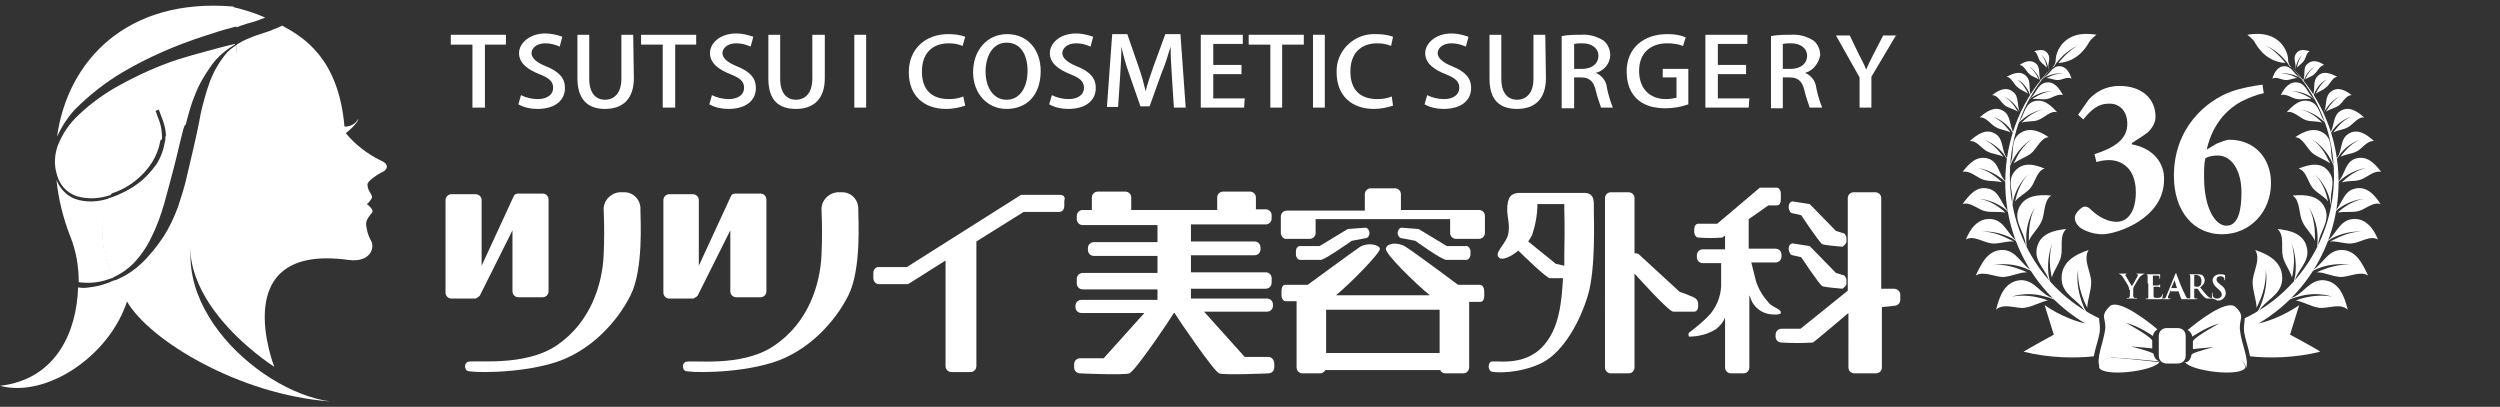 <?xml version="1.0" encoding="utf-8"?>
<!-- Generator: Adobe Illustrator 28.0.0, SVG Export Plug-In . SVG Version: 6.00 Build 0)  -->
<svg version="1.1" id="logo-tsutsui.svg" xmlns="http://www.w3.org/2000/svg" xmlns:xlink="http://www.w3.org/1999/xlink" x="0px"
	 y="0px" viewBox="0 0 381 62" style="enable-background:new 0 0 381 62;" xml:space="preserve">
<rect x="0" y="0" width="381" height="62" fill="#333333" stroke="none"/>
<style type="text/css">
	.st0{fill:#FFFFFF;}
	.st1{fill-rule:evenodd;clip-rule:evenodd;fill:#FFFFFF;}
</style>
<g>
	<g id="アートワーク_20_1_" transform="translate(127.9 29.839)">
		<g id="グループ_1070_1_" transform="translate(-127.9 -29.839)">
			<path id="パス_2441_1_" class="st0" d="M77.2,6.8h-3.3v9.6H72V6.8h-3.3V5.3h8.4V6.8z"/>
			<path id="パス_2442_1_" class="st0" d="M85.3,7.1c-0.7-0.3-1.4-0.5-2.2-0.5c-1.4,0-2.1,0.8-2.1,1.5s0.7,1.4,2.2,2
				c2,0.8,2.9,1.8,2.9,3.3c0,1.9-1.5,3.2-4.2,3.2c-1,0-2-0.2-2.9-0.7l0.4-1.4c0.8,0.4,1.7,0.6,2.6,0.6c1.4,0,2.3-0.7,2.3-1.7
				s-0.6-1.5-2.1-2.1c-1.8-0.7-3.1-1.7-3.1-3.2s1.6-3,4-3c0.9,0,1.8,0.2,2.6,0.5L85.3,7.1z"/>
			<path id="パス_2443_1_" class="st0" d="M96.6,11.9c0,3.3-1.8,4.7-4.4,4.7S88,15.2,88,11.9V5.3h1.8V12c0,2.2,1,3.2,2.4,3.2
				s2.5-1,2.5-3.2V5.3h1.8L96.6,11.9z"/>
			<path id="パス_2444_1_" class="st0" d="M106.2,6.8h-3.3v9.6h-1.9V6.8h-3.3V5.3h8.4V6.8z"/>
			<path id="パス_2445_1_" class="st0" d="M114.4,7.1c-0.7-0.3-1.4-0.5-2.2-0.5c-1.4,0-2.1,0.8-2.1,1.5s0.7,1.4,2.2,2
				c2,0.8,2.9,1.8,2.9,3.3c0,1.9-1.5,3.2-4.2,3.2c-1,0-2-0.2-2.9-0.7l0.4-1.4c0.8,0.4,1.7,0.6,2.6,0.6c1.4,0,2.3-0.7,2.3-1.7
				s-0.6-1.5-2.1-2.1c-1.8-0.7-3.1-1.7-3.1-3.2s1.5-3,4-3c0.9,0,1.7,0.2,2.6,0.5L114.4,7.1z"/>
			<path id="パス_2446_1_" class="st0" d="M125.7,11.9c0,3.3-1.8,4.7-4.4,4.7s-4.2-1.3-4.2-4.6V5.3h1.8V12c0,2.2,1,3.2,2.4,3.2
				s2.5-1,2.5-3.2V5.3h1.9L125.7,11.9z"/>
			<rect id="長方形_376_1_" x="130.2" y="5.3" class="st0" width="1.8" height="11.1"/>
			<path id="パス_2447_1_" class="st0" d="M147.1,16.1c-0.9,0.3-1.9,0.5-2.9,0.5c-3.4,0-5.7-2-5.7-5.6s2.6-5.8,6-5.8
				c0.9,0,1.8,0.1,2.6,0.4L146.7,7c-0.7-0.3-1.4-0.4-2.1-0.4c-2.4,0-4.1,1.4-4.1,4.3s1.6,4.2,4.1,4.2c0.8,0,1.5-0.1,2.2-0.4
				L147.1,16.1z"/>
			<path id="パス_2448_1_" class="st0" d="M158.6,10.8c0,3.9-2.3,5.8-5.2,5.8s-5.1-2.3-5.1-5.6s2.1-5.8,5.2-5.8
				S158.6,7.6,158.6,10.8 M150.2,10.9c0,2.3,1.1,4.3,3.2,4.3c2.1,0,3.2-2,3.2-4.4s-1-4.3-3.2-4.3S150.2,8.7,150.2,10.9"/>
			<path id="パス_2449_1_" class="st0" d="M166.2,7.1c-0.7-0.3-1.4-0.5-2.2-0.5c-1.4,0-2.1,0.8-2.1,1.5s0.7,1.4,2.2,2
				c2,0.8,2.9,1.8,2.9,3.3c0,1.9-1.5,3.2-4.2,3.2c-1,0-2-0.2-2.9-0.7l0.4-1.4c0.8,0.4,1.7,0.6,2.6,0.6c1.4,0,2.3-0.7,2.3-1.7
				s-0.6-1.5-2.1-2.1c-1.8-0.7-3.1-1.7-3.1-3.2s1.5-3,4-3c0.9,0,1.7,0.2,2.6,0.5L166.2,7.1z"/>
			<path id="パス_2450_1_" class="st0" d="M180.7,16.4h-1.8l-0.3-4.7c-0.1-1.5-0.2-3.2-0.2-4.6h0c-0.4,1.3-0.8,2.7-1.4,4.1l-1.8,5
				h-1.4l-1.7-4.9c-0.5-1.4-0.9-2.8-1.2-4.2h0c0,1.4-0.1,3.1-0.2,4.7l-0.3,4.5h-1.7l0.8-11.1h2.3l1.7,4.9c0.5,1.4,0.8,2.6,1.1,3.8h0
				c0.3-1.2,0.7-2.4,1.2-3.8l1.8-4.9h2.3L180.7,16.4z"/>
			<path id="パス_2451_1_" class="st0" d="M189.6,16.4h-6.6V5.3h6.4v1.4h-4.5v3.2h4.3v1.4h-4.3V15h4.8L189.6,16.4z"/>
			<path id="パス_2452_1_" class="st0" d="M198.7,6.8h-3.3v9.6h-1.8V6.8h-3.3V5.3h8.4V6.8z"/>
			<rect id="長方形_377_1_" x="200.1" y="5.3" class="st0" width="1.8" height="11.1"/>
			<path id="パス_2453_1_" class="st0" d="M212.3,16.1c-0.9,0.3-1.9,0.5-2.9,0.5c-3.4,0-5.7-2-5.7-5.6c-0.1-3.1,2.4-5.7,5.5-5.8
				c0.2,0,0.3,0,0.5,0c0.9,0,1.8,0.1,2.6,0.4L212,7c-0.7-0.3-1.4-0.4-2.1-0.4c-2.4,0-4.1,1.4-4.1,4.3s1.6,4.2,4.1,4.2
				c0.8,0,1.5-0.1,2.2-0.4L212.3,16.1z"/>
			<path id="パス_2454_1_" class="st0" d="M223.4,7.1c-0.7-0.3-1.4-0.5-2.2-0.5c-1.4,0-2.1,0.8-2.1,1.5s0.7,1.4,2.2,2
				c2,0.8,2.9,1.8,2.9,3.3c0,1.9-1.5,3.2-4.2,3.2c-1,0-2-0.2-2.9-0.7l0.4-1.4c0.8,0.4,1.7,0.6,2.6,0.6c1.4,0,2.3-0.7,2.3-1.7
				s-0.6-1.5-2.1-2.1c-1.8-0.7-3.1-1.7-3.1-3.2s1.6-3,4-3c0.9,0,1.7,0.2,2.6,0.5L223.4,7.1z"/>
			<path id="パス_2455_1_" class="st0" d="M235.6,11.9c0,3.3-1.8,4.7-4.4,4.7c-2.6,0-4.2-1.3-4.2-4.6V5.3h1.8V12
				c0,2.2,1,3.2,2.4,3.2c1.4,0,2.5-1,2.5-3.2V5.3h1.8L235.6,11.9z"/>
			<path id="パス_2456_1_" class="st0" d="M243.2,11.1c0.9,0.4,1.6,1.2,1.7,2.3c0.2,1,0.5,2,0.9,3H244c-0.3-0.9-0.6-1.7-0.8-2.6
				c-0.3-1.3-0.9-2-2.2-2h-1.1v4.7H238V5.5c1-0.2,2-0.2,2.9-0.2c1.2-0.1,2.4,0.2,3.5,0.9c0.6,0.5,1,1.3,1,2.2
				C245.4,9.6,244.5,10.8,243.2,11.1L243.2,11.1z M241.1,10.5c1.5,0,2.5-0.8,2.5-2s-1.1-1.9-2.4-1.9c-0.4,0-0.9,0-1.3,0.1v3.8
				L241.1,10.5z"/>
			<path id="パス_2457_1_" class="st0" d="M257.3,15.9c-1.1,0.4-2.3,0.6-3.5,0.6c-5.3,0-5.9-3.8-5.9-5.6c0-3.6,2.6-5.7,6.2-5.7
				c1,0,1.9,0.1,2.8,0.5L256.5,7c-0.8-0.3-1.6-0.4-2.4-0.4c-2.5,0-4.3,1.4-4.3,4.2s1.7,4.3,4.1,4.3c0.6,0,1.1-0.1,1.6-0.2v-3.1h-2.1
				v-1.3h3.9L257.3,15.9z"/>
			<path id="パス_2458_1_" class="st0" d="M266.5,16.4h-6.6V5.3h6.4v1.4h-4.5v3.2h4.3v1.4h-4.3V15h4.8L266.5,16.4z"/>
			<path id="パス_2459_1_" class="st0" d="M275.1,11.1c0.9,0.4,1.6,1.2,1.7,2.3c0.2,1,0.5,2,0.9,3h-1.9c-0.3-0.9-0.6-1.7-0.8-2.6
				c-0.3-1.3-0.9-2-2.2-2h-1.1v4.7h-1.8V5.5c1-0.2,2-0.2,3-0.2c1.2-0.1,2.4,0.2,3.5,0.9c0.6,0.5,1,1.3,1,2.2
				C277.2,9.6,276.3,10.8,275.1,11.1L275.1,11.1z M272.9,10.5c1.5,0,2.5-0.8,2.5-2s-1.1-1.9-2.4-1.9c-0.4,0-0.9,0-1.3,0.1v3.8
				L272.9,10.5z"/>
			<path id="パス_2460_1_" class="st0" d="M289,5.3l-3.8,6.4v4.7h-1.8v-4.6l-3.6-6.4h2.1l1.4,2.9c0.4,0.8,0.8,1.5,1.1,2.3h0
				c0.3-0.7,0.7-1.5,1.1-2.3l1.5-2.9H289z"/>
			<path id="パス_2461_1_" class="st0" d="M73.2,44.9L73.2,44.9l0.1-0.2l4.8-9.6l0,0v9.3c0,0.5,0.4,0.9,0.9,0.9h3.7
				c0.5,0,0.9-0.4,0.9-0.9V30.4c0-0.5-0.4-0.9-0.9-0.9H79c-0.3,0-0.6,0.1-0.7,0.4l0,0l-0.1,0.2l-4.8,10.4v-10c0-0.5-0.4-0.9-0.9-0.9
				h-3.7c-0.5,0-0.9,0.4-0.9,0.9v14.1c0,0.5,0.4,0.9,0.9,0.9h3.7C72.8,45.3,73.1,45.2,73.2,44.9"/>
			<path id="パス_2462_1_" class="st0" d="M97.6,32c0.1-1.4-0.9-2.6-2.3-2.7c-0.2,0-0.3,0-0.5,0c-1.4-0.1-2.7,1-2.8,2.4
				c0,0.1,0,0.2,0,0.3c0.1,2.3,0.1,4.5,0,6.8c-0.2,4.6-2,10.3-7.1,13.8s-13.2,2.1-13.7,2.6c-0.4,0.3-0.4,0.7-0.2,1.1
				c0,0.1,0.1,0.1,0.2,0.2c0.4,0.3,7.6,0.5,13.2-1.2s9.7-6.3,11.7-10.3S97.6,33.4,97.6,32"/>
			<path id="パス_2463_1_" class="st0" d="M106.4,44.9L106.4,44.9l0.1-0.2l4.8-9.6l0,0v9.3c0,0.5,0.4,0.9,0.9,0.9h3.7
				c0.5,0,0.9-0.4,0.9-0.9V30.4c0-0.5-0.4-0.9-0.9-0.9h-3.8c-0.3,0-0.6,0.1-0.7,0.4l0,0l-0.1,0.2l-4.8,10.4v-10
				c0-0.5-0.4-0.9-0.9-0.9H102c-0.5,0-0.9,0.4-0.9,0.9v14.1c0,0.5,0.4,0.9,0.9,0.9h3.7C106,45.3,106.3,45.2,106.4,44.9"/>
			<path id="パス_2464_1_" class="st0" d="M130.8,32c0.1-1.4-0.9-2.6-2.3-2.7c-0.2,0-0.3,0-0.5,0c-1.4-0.1-2.7,1-2.8,2.4
				c0,0.1,0,0.2,0,0.3c0.1,2.3,0.1,4.5,0,6.8c-0.2,4.6-2,10.3-7.1,13.8c-5.1,3.6-13.2,2.1-13.7,2.6c-0.4,0.3-0.4,0.7-0.2,1.1
				c0,0.1,0.1,0.1,0.2,0.2c0.4,0.3,7.6,0.5,13.2-1.2s9.7-6.3,11.7-10.3C131.3,41,130.8,33.4,130.8,32"/>
			<path id="パス_2465_1_" class="st0" d="M161.6,29.7h-6l-17.4,11h-4.3c-0.5,0-0.8,0.4-0.8,0.9c0,0,0,0,0,0v0.8
				c0,0.5,0.4,0.9,0.8,0.9c0,0,0,0,0,0h4.5l5.7-3.6v16.1c0,0.5,0.4,0.9,0.9,0.9l0,0h2.9c0.5,0,0.9-0.4,0.9-0.9c0,0,0,0,0,0V36.8
				l7.2-4.5h5.4c0.5,0,0.8-0.4,0.8-0.9c0,0,0,0,0,0v-0.8C162.4,30.1,162.1,29.7,161.6,29.7C161.6,29.7,161.6,29.7,161.6,29.7"/>
			<path id="パス_2466_1_" class="st0" d="M193.3,54.4h-3.6l-6.2-6.9h9.6c0.5,0,0.9-0.4,0.9-0.9v-0.2c0-0.5-0.4-0.9-0.9-0.9h-11.6
				V44h11.4c0.5,0,0.9-0.4,0.9-0.9v-0.7c0-0.5-0.4-0.9-0.9-0.9h-11.4v-2.6h9.7c0.5,0,0.9-0.4,0.9-0.9v-0.3c0-0.5-0.4-0.9-0.9-0.9
				h-9.7v-2.6h11.4c0.5,0,0.9-0.4,0.9-0.9v-0.5c0-0.5-0.4-0.9-0.9-0.9h-1.5v-1.8c0-0.5-0.4-0.9-0.9-0.9h-4.1c-0.5,0-0.9,0.4-0.9,0.9
				V32h-13.1v-1.9c0-0.5-0.4-0.9-0.9-0.9h-4.2c-0.5,0-0.9,0.4-0.9,0.9V32H165c-0.5,0-0.9,0.4-0.9,0.9v0.5c0,0.5,0.4,0.9,0.9,0.9
				h11.4v2.6h-9.7c-0.5,0-0.9,0.4-0.9,0.9v0.3c0,0.5,0.4,0.9,0.9,0.9h9.7v2.6H165c-0.5,0-0.9,0.4-0.9,0.9v0.7c0,0.5,0.4,0.9,0.9,0.9
				l0,0h11.4v1.6h-11.6c-0.5,0-0.9,0.4-0.9,0.9v0.2c0,0.5,0.4,0.9,0.9,0.9h9.6l-6.2,6.9h-3.6c-0.5,0-0.9,0.4-0.9,0.9v0.5
				c0,0.5,0.4,0.9,0.9,0.9c0,0,6.6,0.3,7.5,0c0.9-0.3,6.2-8.2,6.8-9.2h0.1c0.6,1,6,8.9,6.8,9.2c0.8,0.3,7.5,0,7.5,0
				c0.5,0,0.9-0.4,0.9-0.9v-0.5C194.2,54.8,193.8,54.4,193.3,54.4"/>
			<path id="パス_2467_1_" class="st0" d="M205.4,34.9l-4.3,2.6h-3c-0.3,0-0.6,0.3-0.6,0.8v0.5c0,0.4,0.3,0.8,0.6,0.8h3.2
				c0.6,0,4.7-2.9,4.7-2.9l2.1-0.4c0.3,0,0.6-0.3,0.6-0.8v0c0-0.4-0.3-0.8-0.6-0.8L205.4,34.9z"/>
			<path id="パス_2468_1_" class="st0" d="M220.5,37.5l-4.3-2.6l-2.6-0.2c-0.3,0-0.6,0.4-0.6,0.8v0c0,0.4,0.3,0.8,0.6,0.8l2.1,0.4
				c0,0,4,2.9,4.7,2.9h3.1c0.3,0,0.6-0.4,0.6-0.8v-0.5c0-0.4-0.3-0.8-0.6-0.8L220.5,37.5z"/>
			<path id="パス_2469_1_" class="st0" d="M225.6,43.4h-3.4c0,0-6.7-5-8-5.8s-2.9-0.5-3,0.3s4.4,5.2,6.7,7.1h-14.3
				c2.3-1.9,6.8-6.5,6.7-7.1c-0.1-0.6-1.8-1-3-0.3c-1.2,0.8-8,5.8-8,5.8h-3.4c-0.4,0-0.6,0.4-0.6,0.9V45c0,0.5,0.3,0.9,0.6,0.9h1.7
				v10.1c0,0.5,0.4,0.9,0.9,0.9h2.7c0.3,0,0.6-0.2,0.8-0.5h17.5c0.1,0.3,0.4,0.5,0.8,0.5h2.7c0.5,0,0.9-0.4,0.9-0.9v-10h1.7
				c0.4,0,0.6-0.4,0.6-0.9v-0.6C226.2,43.9,226,43.5,225.6,43.4 M202.1,47.2h17.3v6.6h-17.3L202.1,47.2z"/>
			<path id="パス_2470_1_" class="st0" d="M196.1,36.4h3.5c0.5,0,0.9-0.4,0.9-0.9v-2.1H221v2.1c0,0.5,0.4,0.9,0.9,0.9h3.5
				c0.5,0,0.9-0.4,0.9-0.9v-2.6c0-0.5-0.4-0.9-0.9-0.9h-11.9v-2.4c0-0.5-0.4-0.9-0.9-0.9h-3.7c-0.5,0-0.9,0.4-0.9,0.9v2.5h-11.9
				c-0.5,0-0.9,0.4-0.9,0.9v2.6C195.3,36.1,195.7,36.5,196.1,36.4"/>
			<path id="パス_2471_1_" class="st0" d="M271.4,47.6c0-0.5-1.3-0.8-1.8-1.4c-0.9-1-1.6-2.1-2-3.4c-0.5-2-0.6-2.4-0.7-2.8h3.7
				c0.5,0,0.9-0.4,0.9-0.9v-0.3c0-0.5-0.4-0.9-0.9-0.9h-4.1v-4.3c0-0.1,0-0.2,0-0.2l3-2.1h1.3c0.4,0,0.6-0.4,0.6-0.9v-0.9
				c0-0.5-0.3-0.9-0.6-0.9h-2.6l-6.5,5.5h-2.9c-0.4,0-0.6,0.4-0.6,0.9v0.3c0,0.5,0.3,0.9,0.6,0.9c1.2,0.1,2.5,0.1,3.7,0l0.4-0.3V38
				h-3.4c-0.5,0-0.9,0.4-0.9,0.9v0.3c0,0.5,0.4,0.9,0.9,0.9h2.8c0,0.5,0,1,0,2.8c0.1,1.8-0.5,3.5-1.6,4.9c-1,1.1-2.1,2-3.3,2.9
				c-0.1,0.2-0.1,0.4,0,0.6c1.5,0,3-0.4,4.2-1.2c0.6-0.5,1-1,1.3-1.7V56c0,0.5,0.4,0.9,0.9,0.9h1.9c0.5,0,0.9-0.4,0.9-0.9V45
				c0.2,0.4,0.3,0.9,0.6,1.3c0.6,0.9,1.6,1.5,2.7,1.6C269.9,47.9,271.5,48.1,271.4,47.6"/>
			<path id="パス_2472_1_" class="st0" d="M273.2,38.9l1.3,0.3c0,0,2.8,4.2,3.2,4.4c0.4,0.2,3.1,0.4,3.1,0.4s0.6-0.4,0.6-0.8v-0.5
				c0-0.4-0.3-0.8-0.6-0.8l-1-0.3l-4-4.1l-2.6-0.4c-0.3,0-0.6,0.3-0.6,0.8v0.2C272.7,38.5,272.9,38.9,273.2,38.9"/>
			<path id="パス_2473_1_" class="st0" d="M273.2,32.5l1.3,0.3c0,0,2.8,4.2,3.2,4.4c0.4,0.2,3.1,0.4,3.1,0.4s0.6-0.4,0.6-0.8v-0.5
				c0-0.4-0.3-0.8-0.6-0.8l-1-0.3l-4-4.1l-2.6-0.4c-0.3,0-0.6,0.3-0.6,0.8v0.2C272.7,32.2,272.9,32.5,273.2,32.5"/>
			<path id="パス_2474_1_" class="st0" d="M288.6,44h-1.9V30.2c0-0.5-0.4-0.9-0.9-0.9h-3.3c-0.5,0-0.9,0.4-0.9,0.9v14.1l-7.2,5.8
				h-2.9c-0.5,0-0.9,0.4-0.9,0.9v0.3c0,0.5,0.4,0.9,0.9,0.9c1.6,0.1,3.2,0.1,4.8,0c0.3-0.2,4-3.3,5.4-4.5V56c0,0.5,0.4,0.9,0.9,0.9
				h3.3c0.5,0,0.9-0.4,0.9-0.9v-9.2l1.9-0.2c0.5,0,0.9-0.4,0.9-0.9v-0.9C289.5,44.3,289.1,44,288.6,44"/>
			<path id="パス_2475_1_" class="st0" d="M241.2,29.4h-9.6l-0.2,0c-1.1,0.1-1.7,0.6-1.7,2.6c0,1.2,0.5,2.4,0.1,3.9
				c-0.5,1.5-2.2,2.7-1.3,3.4c0.5,0.4,1.8-0.2,2.9-1.1c0.6,0.6,4.3,4.2,4.8,4.2h2c-0.2,3.7-0.6,7.6-2.9,10.2
				c-3.1,3.6-7.9,2.1-8.2,2.6c-0.3,0.4-0.3,0.9,0,1.3c0.2,0.4,4.5,0.5,7.9-1.2c3.3-1.7,5.8-6.3,7-10.3c1.2-4,0.9-11.7,0.9-13
				S243.1,29.3,241.2,29.4 M237.1,40.2l-4.2-3.4c0.2-0.3,0.4-0.6,0.6-1c0.5-1.5,0.8-3.1,0.8-4.7h4.1c0,0.3,0,0.5,0,0.8
				c0,1.2,0.1,2.2,0,6.8c0,0.6,0,1.2,0,1.8L237.1,40.2"/>
			<path id="パス_2476_1_" class="st0" d="M258.1,45.3c-0.7-0.3-1.4-0.6-2.1-0.8c0,0-6.1-5.6-6.3-5.8c-0.2-0.1-0.4-0.1-0.6-0.1
				v-8.4c0-0.5-0.4-0.9-0.9-0.9h-2.7c-0.5,0-0.9,0.4-0.9,0.9V56c0,0.5,0.4,0.9,0.9,0.9h2.7c0.5,0,0.9-0.4,0.9-0.9V41.7l0.1,0.1
				c0,0,5.1,5.7,5.8,5.7h3.2c0.3,0,0.6-0.3,0.6-0.8v-0.5C258.7,45.7,258.5,45.5,258.1,45.3"/>
		</g>
	</g>
	<g id="アートワーク_32_1_" transform="translate(34.018 34.79)">
		<g id="グループ_2100_1_" transform="translate(-34.018 -34.79)">
			<path id="パス_4958_1_" class="st0" d="M57.9,24.4c-2-1-3.8-2.4-5.2-4.1c0,0,1.9-1.5,1.9-2.2c-0.4,0.8-1.2,1.2-2.1,1.2
				C51.6,8.9,46.3,5.7,43,3.9c-0.4,0.2-0.8,0.4-1.4,0.6l-0.2,0.1C43.6,9.7,44,17,34.1,26.7c-0.5,0.5-0.9,0.9-1.3,1.4l-0.1,0.1
				c-0.3,0.4-0.6,0.8-0.9,1.1L31.4,30l-0.2,0.3c-8.6,13.5,10.6,25.6,10.6,25.6S34.4,37.1,53,39.6c3.5,0.5,4.2-1.9,3.5-3
				c-0.4-0.7-0.6-1.5-0.7-2.3c-0.1-0.8,0.6-1.5,0.9-1.9c0.3-0.4-0.4-1-0.8-1.3c0.3-0.2,0.5-0.5,0.7-0.8c0.4-0.6-0.6-1-0.6-2.2
				c0-0.5,1.5-1.5,2.1-1.8C58.8,26.1,59.7,25.1,57.9,24.4z"/>
			<g id="グループ_2098_1_" transform="translate(17.914 0.175)">
				<path id="パス_4959_1_" class="st0" d="M20.9,3.1c0.6-0.2,1.1-0.4,1.6-0.6h0c-1.6-0.7-3.2-1.2-4.9-1.6c0.2,1,0.4,2,0.5,3.1
					C19.1,3.6,20.1,3.3,20.9,3.1z"/>
				<path id="パス_4960_1_" class="st0" d="M2.8,27.3c1-0.8,1.8-1.7,2.5-2.8c0.6-1,1-2,1.2-3.1c0-0.2,0-0.3,0.1-0.5
					c-3.5,2.5-6.2,5.3-7.7,8.5l0.2-0.1C0.4,28.9,1.7,28.2,2.8,27.3z"/>
				<path id="パス_4961_1_" class="st0" d="M14.4,29.2c0.3-0.4,0.6-0.8,0.9-1.1l0.1-0.1c0.4-0.5,0.8-0.9,1.3-1.4
					c9.9-9.7,9.1-17.1,6.9-22.2c-0.6,0.2-1.5,0.5-2.4,0.8c-1.1,0.4-2.1,0.8-3,1.4C18,10.7,16,14.5,12.7,17c-0.1,0.5-0.2,1-0.3,1.6
					c-0.5,2.5-1.2,5.4-2,8.8c-0.3,1.2-0.7,2.5-1.2,4c-0.6,1.6-1.3,3.1-2.2,4.5c-1,1.5-2.2,3-3.5,4.2c-1.2,1.1-2.5,1.9-4,2.5
					c0.6,1.1,1.2,2.1,1.9,3.1C4.8,51.7,18.6,60,32.4,61C21.1,59.5,4.6,44.2,13.8,30.2l0.2-0.3C14.1,29.6,14.3,29.4,14.4,29.2z"/>
				<path id="パス_4962_1_" class="st0" d="M5.2,35.9c0.8-1.6,1.4-3.3,1.9-5c0.5-1.8,1-3.7,1.5-5.6s0.9-3.8,1.4-5.7
					c0.1-0.3,0.2-0.6,0.3-0.9c-1.1,0.6-2.1,1.2-3,1.9c0,0.3,0,0.6-0.1,0.9c-0.2,1.2-0.6,2.3-1.3,3.4C5.1,26,4.2,27,3.1,27.8
					c-1.2,0.9-2.6,1.6-4,2.1L-1.3,30c-1.5,3.6-1.5,7.7,0.6,12.1c1.2-0.5,2.3-1.3,3.2-2.2C3.6,38.7,4.5,37.4,5.2,35.9z"/>
			</g>
			<g id="グループ_2099_1_">
				<path id="パス_4963_1_" class="st0" d="M32,12.4c-0.6,1.6-1,3.2-1.4,4.8c3.5-2.3,5.5-6.2,5.5-10.4c-0.6,0.4-1.1,0.8-1.5,1.2
					C33.5,9.3,32.6,10.8,32,12.4z"/>
				<path id="パス_4964_1_" class="st0" d="M18.7,11c3.9-2.3,8.1-4.1,12.4-5.5c1.6-0.5,3-1,4.3-1.3l0.7-0.2C36,3,35.9,2,35.6,1
					C19.3-0.4,10.3,9.3,8.7,20.8c0.7-1.5,1.6-2.9,2.7-4.1C13.6,14.5,16,12.6,18.7,11z"/>
				<path id="パス_4965_1_" class="st0" d="M24.7,21.2c0-0.9-0.1-1.9-0.4-2.7L24,17.7c-0.1-0.3-0.2-0.6-0.3-0.8l0.5-0.2
					c0.1,0.3,0.2,0.5,0.3,0.8l0.3,0.8c0.3,0.8,0.5,1.7,0.5,2.6c1-0.6,2-1.3,3-1.9c0.4-1.5,0.8-3.1,1.4-4.5c0.6-1.6,1.5-3.1,2.5-4.5
					c0.9-1.3,2.2-2.4,3.6-3.2l0-0.1C34.4,7,33,7.4,31.5,7.8c-1.5,0.4-2.9,0.8-4.2,1.2c-3.1,1-6.2,2.4-9.1,4
					c-2.2,1.2-4.3,2.7-6.2,4.5c-1.4,1.3-2.5,2.9-3.2,4.7c-0.5,1.4-0.6,3-0.1,4.5c0.4,1.5,1.5,2.7,3,3.2c1.7,0.5,3.5,0.4,5.2-0.2
					C18.4,26.5,21.1,23.7,24.7,21.2z"/>
				<path id="パス_4966_1_" class="st0" d="M16.4,42.6c0.3-0.1,0.6-0.2,0.9-0.3c-2.1-4.4-2.1-8.4-0.6-12.1
					c-1.7,0.6-3.6,0.7-5.3,0.1c-1.3-0.5-2.3-1.6-2.8-2.9c0.3,2.9,1,5.8,2.1,8.6c0.9,2.2,1.3,4.6,1.3,7h0
					C13.4,43.2,15,43.1,16.4,42.6z"/>
				<path id="パス_4967_1_" class="st0" d="M16.2,43.2c-0.8,0.3-1.7,0.5-2.6,0.6c-0.6,0.1-1.1,0.1-1.7,0c-0.2,6.7-3.3,14-11.9,15
					c7.2,1.9,16.8-4.7,19.4-13c-0.7-1-1.3-2.1-1.9-3.1C17.1,42.8,16.6,43.1,16.2,43.2z"/>
			</g>
		</g>
	</g>
	<g>
		<path class="st0" d="M324.5,44.2c0-0.3-0.1-0.4-0.1-0.5c0-0.1-0.7-1.2-0.9-1.5c-0.1-0.2-0.3-0.3-0.4-0.4c-0.1,0-0.2-0.1-0.2-0.1
			c0,0-0.1,0-0.1,0c0,0,0,0,0.1,0c0.1,0,0.5,0,0.6,0c0.1,0,0.3,0,0.5,0c0.1,0,0.1,0,0.1,0c0,0,0,0-0.1,0.1c0,0-0.1,0.1-0.1,0.1
			c0,0,0,0.1,0.1,0.2c0.1,0.2,0.8,1.4,0.9,1.5c0.1-0.1,0.7-1.2,0.8-1.4c0.1-0.1,0.1-0.2,0.1-0.3c0-0.1,0-0.1-0.1-0.1
			c0,0-0.1,0-0.1-0.1c0,0,0,0,0.1,0c0.2,0,0.3,0,0.5,0c0.1,0,0.4,0,0.5,0c0.1,0,0.1,0,0.1,0c0,0,0,0.1-0.1,0.1c-0.1,0-0.1,0-0.2,0.1
			c-0.1,0.1-0.2,0.1-0.3,0.2c-0.2,0.2-0.9,1.4-1,1.6c-0.1,0.2-0.1,0.3-0.1,0.5v0.4c0,0.1,0,0.3,0,0.5c0,0.1,0.1,0.3,0.2,0.3
			c0.1,0,0.2,0,0.3,0c0.1,0,0.1,0,0.1,0c0,0,0,0.1-0.1,0.1c-0.3,0-0.6,0-0.8,0c-0.1,0-0.4,0-0.6,0c-0.1,0-0.1,0-0.1-0.1
			c0,0,0,0,0.1,0c0.1,0,0.1,0,0.2,0c0.1,0,0.1-0.1,0.2-0.3c0-0.2,0-0.4,0-0.5V44.2z"/>
		<path class="st0" d="M327.3,43.2c0-0.8,0-0.9,0-1.1c0-0.2-0.1-0.3-0.2-0.3c0,0-0.1,0-0.2,0c-0.1,0-0.1,0-0.1,0c0,0,0,0,0.1,0
			c0.1,0,0.3,0,0.4,0c0.1,0,0.2,0,0.3,0c0.2,0,1.2,0,1.3,0c0.1,0,0.2,0,0.2,0c0,0,0.1,0,0.1,0s0,0,0,0c0,0,0,0.1,0,0.3
			c0,0.1,0,0.3,0,0.3c0,0,0,0.1-0.1,0.1c0,0,0,0,0-0.1c0,0,0-0.1,0-0.2c0-0.1-0.1-0.2-0.3-0.2c-0.1,0-0.6,0-0.7,0c0,0,0,0,0,0.1v1.3
			c0,0,0,0.1,0,0.1c0.1,0,0.7,0,0.8,0c0.1,0,0.2,0,0.2-0.1c0,0,0.1-0.1,0.1-0.1c0,0,0,0,0,0c0,0,0,0.1,0,0.4c0,0.1,0,0.3,0,0.3
			c0,0,0,0.1,0,0.1c0,0,0,0,0,0c0-0.1,0-0.1,0-0.2c0-0.1-0.1-0.2-0.3-0.2c-0.1,0-0.6,0-0.7,0c0,0,0,0,0,0.1v0.4c0,0.2,0,0.6,0,0.8
			c0,0.4,0.1,0.4,0.6,0.4c0.1,0,0.3,0,0.5-0.1c0.1-0.1,0.2-0.2,0.2-0.4c0-0.1,0-0.1,0.1-0.1c0,0,0,0,0,0.1c0,0.1,0,0.5-0.1,0.6
			c0,0.1-0.1,0.1-0.3,0.1c-0.4,0-0.7,0-0.9,0c-0.2,0-0.4,0-0.5,0c-0.1,0-0.2,0-0.3,0c-0.1,0-0.2,0-0.4,0c-0.1,0-0.1,0-0.1-0.1
			c0,0,0,0,0.1,0c0.1,0,0.1,0,0.2,0c0.1,0,0.1-0.1,0.1-0.3c0-0.2,0-0.6,0-1.1V43.2z"/>
		<path class="st0" d="M330.8,44.2C330.7,44.2,330.7,44.2,330.8,44.2l-0.3,0.8c-0.1,0.1-0.1,0.2-0.1,0.3c0,0.1,0,0.2,0.2,0.2h0.1
			c0.1,0,0.1,0,0.1,0c0,0,0,0.1-0.1,0.1c-0.2,0-0.4,0-0.5,0c-0.1,0-0.3,0-0.6,0c-0.1,0-0.1,0-0.1-0.1c0,0,0,0,0.1,0c0,0,0.1,0,0.2,0
			c0.2,0,0.3-0.2,0.4-0.5l1.3-3.2c0.1-0.1,0.1-0.2,0.1-0.2c0,0,0.1,0,0.1,0.2c0.1,0.3,0.9,2.4,1.3,3.1c0.2,0.5,0.3,0.5,0.4,0.6
			c0.1,0,0.2,0,0.2,0c0,0,0.1,0,0.1,0c0,0,0,0.1-0.2,0.1c-0.2,0-0.6,0-1,0c-0.1,0-0.2,0-0.2,0c0,0,0,0,0.1,0c0,0,0.1-0.1,0-0.1
			l-0.4-1.1c0,0,0,0-0.1,0H330.8z M331.8,44C331.8,44,331.8,44,331.8,44l-0.4-1.3l0,0l0,0l-0.5,1.2l0,0H331.8z"/>
		<path class="st0" d="M333.8,43.2c0-0.8,0-0.9,0-1.1c0-0.2-0.1-0.3-0.2-0.3c0,0-0.1,0-0.2,0c-0.1,0-0.1,0-0.1,0c0,0,0,0,0.1,0
			c0.3,0,0.6,0,0.7,0c0.2,0,0.6,0,0.7,0c0.3,0,0.7,0,0.9,0.2c0.1,0.1,0.3,0.4,0.3,0.7c0,0.4-0.2,0.7-0.7,1.1c0.5,0.6,0.8,1,1.1,1.3
			c0.3,0.3,0.5,0.3,0.6,0.3c0.1,0,0.1,0,0.1,0c0,0,0.1,0,0.1,0c0,0,0,0.1-0.1,0.1h-0.5c-0.3,0-0.4,0-0.5-0.1
			c-0.2-0.1-0.4-0.4-0.7-0.7c-0.2-0.3-0.4-0.6-0.5-0.7c0,0-0.1,0-0.1,0l-0.4,0c0,0,0,0,0,0v0.1c0,0.5,0,0.9,0,1.1
			c0,0.1,0,0.3,0.2,0.3c0.1,0,0.2,0,0.2,0c0,0,0.1,0,0.1,0c0,0,0,0.1-0.1,0.1c-0.3,0-0.7,0-0.7,0c-0.1,0-0.4,0-0.6,0
			c-0.1,0-0.1,0-0.1-0.1c0,0,0,0,0.1,0c0.1,0,0.1,0,0.2,0c0.1,0,0.1-0.1,0.1-0.3c0-0.2,0-0.6,0-1.1V43.2z M334.4,43.6
			C334.4,43.7,334.5,43.7,334.4,43.6c0.2,0.1,0.3,0.1,0.4,0.1c0.2,0,0.3,0,0.4-0.1c0.2-0.1,0.3-0.3,0.3-0.8c0-0.7-0.5-0.9-0.8-0.9
			c-0.1,0-0.2,0-0.3,0c0,0,0,0,0,0.1V43.6z"/>
		<path class="st0" d="M337.2,45.5c-0.1,0-0.1-0.1-0.1-0.2c0-0.3,0-0.6,0-0.6c0-0.1,0-0.1,0.1-0.1c0,0,0,0,0,0.1c0,0.1,0,0.2,0,0.3
			c0.1,0.4,0.4,0.5,0.7,0.5c0.4,0,0.7-0.3,0.7-0.6c0-0.2-0.1-0.5-0.5-0.8l-0.2-0.2c-0.5-0.4-0.7-0.8-0.7-1.2c0-0.5,0.5-0.9,1.1-0.9
			c0.3,0,0.5,0,0.7,0.1c0,0,0.1,0,0.1,0.1c0,0.1,0,0.2,0,0.6c0,0.1,0,0.1-0.1,0.1c0,0,0,0,0-0.1c0,0,0-0.2-0.1-0.3
			c-0.1-0.1-0.2-0.2-0.5-0.2c-0.4,0-0.6,0.2-0.6,0.5c0,0.2,0.1,0.4,0.5,0.7l0.1,0.1c0.6,0.4,0.8,0.8,0.8,1.3c0,0.3-0.1,0.6-0.5,0.9
			c-0.2,0.2-0.5,0.2-0.8,0.2C337.6,45.6,337.4,45.6,337.2,45.5z"/>
		<path class="st0" d="M319.9,56c0.6,1.5,8.2,0.6,9.2-0.8c-1.8-0.2-5.2-0.6-7.2-0.7C320,54.5,319.9,56,319.9,56z"/>
		<path class="st0" d="M328.2,53.9c-0.6-0.4-3.4-1.1-3.4-1.1c1.4,0.1,3.2,0.3,3.2,0.3v-1.2c-0.3-0.7-4-2.7-4-2.7c2,0.5,4.1,2,4.1,2
			c0.1-0.6,0.5-0.9,0.7-1c-1.4-1.2-6-4.8-7.3-3.5c-1.6,1.6-0.4,1.8-0.7,3.7c-0.3,1.9-1.4,4.4-0.8,5.5c0,0,0.1-1.4,2.1-1.4
			c2,0.1,5.3,0.4,7.1,0.6C328.3,54.9,328.2,53.9,328.2,53.9z"/>
		<path class="st0" d="M342.2,56c-0.6,1.5-8.2,0.6-9.2-0.8c1.8-0.2,5.1-0.7,7.1-0.7C342,54.4,342.2,56,342.2,56z"/>
		<path class="st0" d="M341.4,50.5c-0.3-1.9,0.9-2.2-0.7-3.7c-1.3-1.3-5.9,2.3-7.3,3.5c0.2,0.1,0.6,0.4,0.7,1c0,0,2.2-1.5,4.1-2
			c0,0-3.7,2-4,2.7v1.2c0,0,1.8-0.2,3.2-0.3c0,0-2.9,0.7-3.4,1.1c0,0-0.1,1-0.9,1.3c1.8-0.2,5.1-0.5,7.1-0.6c2-0.1,2.1,1.4,2.1,1.4
			C342.8,54.8,341.6,52.4,341.4,50.5z"/>
		<path class="st0" d="M333.1,54.2c0,0.7-0.5,1.2-1.2,1.2h-1.7c-0.7,0-1.2-0.5-1.2-1.2v-3c0-0.7,0.5-1.2,1.2-1.2h1.7
			c0.7,0,1.2,0.5,1.2,1.2V54.2z"/>
		<path class="st1" d="M307.9,42.7c-2.4,0.2-3.2,2.5-3.7,4.5c1.2-1.1,3.1-0.1,4.4-0.3c1.3-0.2,2.3-0.9,3.5-1.1
			c-0.2-0.1-0.3-0.1-0.5-0.2c-1.6-0.5-3.3-0.7-5-0.4l0,0c1.6-0.5,3.5-0.5,5.1,0c0.5,0.1,1,0.3,1.5,0.5l-0.4-0.3
			C311,44.9,310.1,42.6,307.9,42.7"/>
		<path class="st1" d="M305.3,38.1c2.1,0.1,2.8,2.4,4.5,3.2l0.3,0.3c-0.5-0.3-0.9-0.5-1.4-0.7c-1.5-0.6-3.3-0.8-4.9-0.5l0,0
			c1.6-0.2,3.2,0.3,4.7,0.9c0.1,0.1,0.3,0.1,0.4,0.2c-1.2,0-2.2,0.6-3.5,0.7c-1.3,0.1-3.1-1-4.3-0.2C302,40.1,303,38,305.3,38.1"/>
		<path class="st1" d="M303.6,33.4c2,0.3,2.4,2.5,3.9,3.4l0.3,0.3c-0.4-0.3-0.8-0.5-1.2-0.8c-1.4-0.7-3-1.1-4.5-1l0,0
			c1.6,0,3,0.6,4.4,1.3c0.1,0.1,0.3,0.1,0.4,0.2c-1.1-0.1-2.2,0.4-3.3,0.3c-1.3-0.1-2.8-1.3-4-0.6C300.2,35,301.4,33.1,303.6,33.4"
			/>
		<path class="st1" d="M303.2,28.8c1.7,0.5,1.8,2.6,3.1,3.6l0.2,0.3c-0.3-0.3-0.7-0.6-1-0.9c-1.1-0.8-2.5-1.4-3.9-1.5l0,0
			c1.4,0.2,2.6,0.9,3.7,1.8c0.1,0.1,0.2,0.2,0.3,0.3c-1-0.2-2,0-3-0.2c-1.1-0.2-2.3-1.5-3.5-1.1C300.1,29.7,301.3,28.2,303.2,28.8"
			/>
		<path class="st1" d="M303.1,24.2c1.6,0.6,1.5,2.5,2.6,3.5l0.2,0.3c-0.3-0.3-0.6-0.6-0.9-0.8c-1-0.8-2.3-1.4-3.6-1.6l0,0
			c1.3,0.3,2.4,1,3.4,1.9c0.1,0.1,0.2,0.2,0.3,0.3c-0.9-0.3-1.8-0.1-2.8-0.4c-1-0.3-2.1-1.5-3.2-1.2
			C300.1,24.9,301.3,23.6,303.1,24.2"/>
		<path class="st1" d="M304.1,20.4c-1.4-0.9-2.8,0.1-3.9,1.1c1.1-0.1,1.8,1.2,2.7,1.6c0.8,0.4,1.7,0.4,2.4,0.8
			c-0.1-0.1-0.1-0.2-0.2-0.3c-0.7-0.9-1.6-1.8-2.7-2.3l0,0c1.1,0.4,2.2,1.2,2.9,2.1c0.2,0.3,0.4,0.6,0.6,0.9l-0.1-0.3
			C305,22.9,305.4,21.2,304.1,20.4"/>
		<path class="st1" d="M305.3,16.9c1.2,0.7,0.9,2.3,1.6,3.4l0.1,0.3c-0.2-0.3-0.4-0.6-0.6-0.9c-0.7-0.9-1.7-1.6-2.7-1.9l0,0
			c1,0.4,1.8,1.2,2.5,2.1c0.1,0.1,0.1,0.2,0.2,0.3c-0.7-0.4-1.5-0.4-2.2-0.8c-0.8-0.4-1.5-1.6-2.5-1.5C302.7,17,304,16.1,305.3,16.9
			"/>
		<path class="st1" d="M306.8,14c-1.1-0.9-2.3-0.2-3.2,0.5c0.9,0,1.3,1.1,2,1.6c0.6,0.4,1.3,0.5,1.9,0.9c0-0.1-0.1-0.2-0.1-0.2
			c-0.5-0.8-1.1-1.6-2-2.1l0,0c0.9,0.4,1.6,1.1,2.2,2c0.2,0.3,0.3,0.5,0.4,0.8l-0.1-0.3C307.3,16.2,307.8,14.8,306.8,14"/>
		<path class="st1" d="M308.8,11.6c0.8,0.8,0.3,1.9,0.7,2.9l0,0.3c-0.1-0.3-0.2-0.5-0.3-0.8c-0.4-0.8-1-1.5-1.8-1.9l0,0
			c0.7,0.5,1.2,1.2,1.6,2c0,0.1,0.1,0.2,0.1,0.2c-0.5-0.4-1.1-0.5-1.6-1c-0.6-0.4-0.9-1.5-1.7-1.6C306.8,11.2,307.9,10.7,308.8,11.6
			"/>
		<path class="st1" d="M310.3,9.7c-0.8-0.7-1.8-0.3-2.5,0.2c0.7,0.1,1,1,1.5,1.4c0.4,0.4,1,0.5,1.4,0.8c0-0.1-0.1-0.1-0.1-0.2
			c-0.3-0.7-0.8-1.3-1.4-1.8l0,0c0.6,0.4,1.2,1,1.5,1.7c0.1,0.2,0.2,0.4,0.3,0.7l0-0.2C310.6,11.3,311,10.3,310.3,9.7"/>
		<path class="st1" d="M312.1,8.2c0.5,0.7-0.1,1.5,0.1,2.3l0,0.2c0-0.2-0.1-0.4-0.1-0.6c-0.2-0.7-0.5-1.3-1-1.8l0,0
			c0.4,0.5,0.7,1.2,0.8,1.8c0,0.1,0,0.1,0,0.2c-0.3-0.4-0.7-0.6-1-1c-0.3-0.4-0.4-1.3-0.9-1.5C310.8,7.6,311.6,7.4,312.1,8.2"/>
		<path class="st1" d="M314.2,42.7c0.2,2.4,2.7,3,3.7,5l0.4,0.4c-0.3-0.5-0.6-1-0.8-1.5c-0.7-1.7-1.1-3.7-0.8-5.5l0,0
			c-0.1,1.9,0.4,3.7,1.2,5.4c0.1,0.2,0.2,0.3,0.2,0.5c0-1.3,0.6-2.6,0.6-4c0-1.5-1.3-3.4-0.4-4.9C316.2,38.8,314,40,314.2,42.7"/>
		<path class="st1" d="M310.4,37.9c0.4-2.3,2.6-2.8,4.5-3c-1.1,1-0.5,2.9-0.8,4.2c-0.3,1.2-1.1,2.1-1.4,3.2c0-0.2-0.1-0.3-0.1-0.5
			c-0.3-1.6-0.3-3.3,0.2-4.8l0,0c-0.6,1.5-0.8,3.3-0.6,4.9c0.1,0.5,0.2,1,0.3,1.5l-0.2-0.4C312,41.2,310,40,310.4,37.9"/>
		<path class="st1" d="M307.6,31.9c-0.7,2,1,3.5,1.1,5.4l0.2,0.4c-0.1-0.5-0.1-1-0.1-1.5c0-1.6,0.5-3.3,1.4-4.7l0,0
			c-0.8,1.4-1,3.1-1,4.7c0,0.2,0,0.3,0,0.5c0.5-1.1,1.4-1.8,1.9-2.9c0.6-1.2,0.3-3.2,1.5-4C310.6,29.6,308.4,29.8,307.6,31.9"/>
		<path class="st1" d="M306.9,26.3c-1.1,1.5,0.1,3.2-0.3,4.8l0,0.4c0.1-0.5,0.2-0.9,0.3-1.3c0.4-1.4,1.2-2.7,2.2-3.6l0,0
			c-1,1-1.6,2.4-1.9,3.7c0,0.1-0.1,0.3-0.1,0.4c0.6-0.8,1.6-1.2,2.3-2c0.8-0.9,1-2.7,2.2-3C310,25,308.1,24.6,306.9,26.3"/>
		<path class="st1" d="M307.6,20.5c-1.3,1.2-0.5,3.1-1.3,4.6l-0.1,0.4c0.2-0.4,0.4-0.8,0.6-1.2c0.7-1.3,1.7-2.4,2.9-3.1l0,0
			c-1.2,0.8-2,2-2.6,3.3c-0.1,0.1-0.1,0.2-0.2,0.4c0.8-0.6,1.8-0.9,2.6-1.5c0.9-0.7,1.5-2.4,2.7-2.5C310.9,20,309.1,19.2,307.6,20.5
			"/>
		<path class="st1" d="M309.8,15.5c-1.4,0.6-1.3,2.3-2.3,3.3l-0.2,0.3c0.3-0.3,0.5-0.6,0.8-0.8c0.9-0.8,2.1-1.4,3.2-1.6l0,0
			c-1.2,0.3-2.2,1-3,1.8c-0.1,0.1-0.2,0.2-0.2,0.2c0.8-0.3,1.7-0.1,2.5-0.4c0.9-0.3,1.9-1.5,2.9-1.2
			C312.6,16.1,311.4,14.9,309.8,15.5"/>
		<path class="st1" d="M311.7,12.6c-1.2,0.3-1.4,1.7-2.3,2.4l-0.2,0.2c0.2-0.2,0.5-0.4,0.7-0.5c0.8-0.5,1.8-0.8,2.8-0.8v0
			c-1,0.1-1.9,0.5-2.7,1c-0.1,0.1-0.2,0.1-0.2,0.2c0.7-0.1,1.4,0.1,2.1,0c0.8-0.1,1.7-0.9,2.5-0.6C313.8,13.4,313,12.3,311.7,12.6"
			/>
		<path class="st1" d="M313.7,10.1c-1,0.1-1.3,1.2-2.2,1.7l-0.2,0.2c0.2-0.1,0.4-0.3,0.7-0.4c0.7-0.3,1.6-0.5,2.4-0.4l0,0
			c-0.8,0-1.6,0.2-2.3,0.6c-0.1,0-0.1,0.1-0.2,0.1c0.6,0,1.1,0.3,1.7,0.3c0.7,0,1.5-0.6,2.1-0.2C315.4,11,314.8,10,313.7,10.1"/>
		<path class="st0" d="M320,50.6c0.1-1-0.1-1.5-0.1-2.1c-8-3.8-13.6-12.1-13.6-21.7c0-6.5,2.5-12.3,6.5-16.6
			c-4.5,4.5-7.2,10.7-7.2,17.6c0,9.2,4.9,17.2,12.2,21.5c-3.5-0.8-6.2-2.8-6.2-2.8L313,51c0,0-4.2,2.3-4.6,2.6c4,1,8,1,10.7,0.7
			C319.3,53.1,319.8,51.8,320,50.6z"/>
		<path class="st0" d="M312.7,10.3c0,0,0.6-0.3,0.6-1.3c0-0.9,1.1-4.6,6.2-3.7c0,0-0.8,0.6-1.1,1.1c-0.3,0.5-1.6,3-4.7,3.2
			c0,0,1.6-2.1,3.3-2.8c0,0-1.8,0.7-3,2.1C312.7,10.3,313.4,10,312.7,10.3z"/>
		<path class="st1" d="M354.1,42.7c2.4,0.2,3.2,2.5,3.7,4.5c-1.2-1.1-3.1-0.1-4.4-0.3c-1.3-0.2-2.3-0.9-3.5-1.1
			c0.2-0.1,0.3-0.1,0.5-0.2c1.6-0.5,3.3-0.7,5-0.4l0,0c-1.6-0.5-3.5-0.5-5.1,0c-0.5,0.1-1,0.3-1.5,0.5l0.4-0.3
			C351,44.9,351.9,42.6,354.1,42.7"/>
		<path class="st1" d="M356.7,38.1c-2.1,0.1-2.8,2.4-4.5,3.2l-0.3,0.3c0.5-0.3,0.9-0.5,1.4-0.7c1.5-0.6,3.3-0.8,4.9-0.5l0,0
			c-1.6-0.2-3.2,0.3-4.7,0.9c-0.1,0.1-0.3,0.1-0.4,0.2c1.2,0,2.2,0.6,3.5,0.7c1.3,0.1,3.1-1,4.3-0.2C360,40.1,359,38,356.7,38.1"/>
		<path class="st1" d="M358.4,33.4c-2,0.3-2.4,2.5-3.9,3.4l-0.3,0.3c0.4-0.3,0.8-0.5,1.2-0.8c1.4-0.7,3-1.1,4.5-1l0,0
			c-1.6,0-3,0.6-4.4,1.3c-0.1,0.1-0.3,0.1-0.4,0.2c1.1-0.1,2.2,0.4,3.3,0.3c1.3-0.1,2.8-1.3,4-0.6C361.8,35,360.6,33.1,358.4,33.4"
			/>
		<path class="st1" d="M358.7,28.8c-1.7,0.5-1.8,2.6-3.1,3.6l-0.2,0.3c0.3-0.3,0.7-0.6,1-0.9c1.1-0.8,2.5-1.4,3.9-1.5l0,0
			c-1.4,0.2-2.6,0.9-3.7,1.8c-0.1,0.1-0.2,0.2-0.3,0.3c1-0.2,2,0,3-0.2c1.1-0.2,2.3-1.5,3.5-1.1C361.9,29.7,360.6,28.2,358.7,28.8"
			/>
		<path class="st1" d="M358.9,24.2c-1.6,0.6-1.5,2.5-2.6,3.5l-0.2,0.3c0.3-0.3,0.6-0.6,0.9-0.8c1-0.8,2.3-1.4,3.6-1.6l0,0
			c-1.3,0.3-2.4,1-3.4,1.9c-0.1,0.1-0.2,0.2-0.3,0.3c0.9-0.3,1.8-0.1,2.8-0.4c1-0.3,2.1-1.5,3.2-1.2
			C361.9,24.9,360.7,23.6,358.9,24.2"/>
		<path class="st1" d="M357.9,20.4c1.4-0.9,2.8,0.1,3.9,1.1c-1.1-0.1-1.8,1.2-2.7,1.6c-0.8,0.4-1.7,0.4-2.4,0.8
			c0.1-0.1,0.1-0.2,0.2-0.3c0.7-0.9,1.6-1.8,2.7-2.3l0,0c-1.1,0.4-2.2,1.2-2.9,2.1c-0.2,0.3-0.4,0.6-0.6,0.9l0.1-0.3
			C357,22.9,356.6,21.2,357.9,20.4"/>
		<path class="st1" d="M356.7,16.9c-1.2,0.7-0.9,2.3-1.6,3.4l-0.1,0.3c0.2-0.3,0.4-0.6,0.6-0.9c0.7-0.9,1.7-1.6,2.7-1.9l0,0
			c-1,0.4-1.8,1.2-2.5,2.1c-0.1,0.1-0.1,0.2-0.2,0.3c0.7-0.4,1.5-0.4,2.2-0.8c0.8-0.4,1.5-1.6,2.5-1.5C359.3,17,358,16.1,356.7,16.9
			"/>
		<path class="st1" d="M355.2,14c1.1-0.9,2.3-0.2,3.2,0.5c-0.9,0-1.3,1.1-2,1.6c-0.6,0.4-1.3,0.5-1.9,0.9c0-0.1,0.1-0.2,0.1-0.2
			c0.5-0.8,1.1-1.6,2-2.1l0,0c-0.9,0.4-1.6,1.1-2.2,2c-0.2,0.3-0.3,0.5-0.4,0.8l0.1-0.3C354.7,16.2,354.2,14.8,355.2,14"/>
		<path class="st1" d="M353.2,11.6c-0.8,0.8-0.3,1.9-0.7,2.9l0,0.3c0.1-0.3,0.2-0.5,0.3-0.8c0.4-0.8,1-1.5,1.8-1.9l0,0
			c-0.7,0.5-1.2,1.2-1.6,2c0,0.1-0.1,0.2-0.1,0.2c0.5-0.4,1.1-0.5,1.6-1c0.6-0.4,0.9-1.5,1.7-1.6C355.2,11.2,354.1,10.7,353.2,11.6"
			/>
		<path class="st1" d="M351.7,9.7c0.8-0.7,1.8-0.3,2.5,0.2c-0.7,0.1-1,1-1.5,1.4c-0.4,0.4-1,0.5-1.4,0.8c0-0.1,0.1-0.1,0.1-0.2
			c0.3-0.7,0.8-1.3,1.4-1.8l0,0c-0.6,0.4-1.2,1-1.5,1.7c-0.1,0.2-0.2,0.4-0.3,0.7l0-0.2C351.4,11.3,350.9,10.3,351.7,9.7"/>
		<path class="st1" d="M349.9,8.2c-0.5,0.7,0.1,1.5-0.1,2.3l0,0.2c0-0.2,0.1-0.4,0.1-0.6c0.2-0.7,0.5-1.3,1-1.8l0,0
			c-0.4,0.5-0.7,1.2-0.8,1.8c0,0.1,0,0.1,0,0.2c0.3-0.4,0.7-0.6,1-1c0.3-0.4,0.4-1.3,0.9-1.5C351.2,7.6,350.4,7.4,349.9,8.2"/>
		<path class="st1" d="M347.8,42.7c-0.2,2.4-2.7,3-3.7,5l-0.4,0.4c0.3-0.5,0.6-1,0.8-1.5c0.7-1.7,1.1-3.7,0.8-5.5l0,0
			c0.1,1.9-0.4,3.7-1.2,5.4c-0.1,0.2-0.2,0.3-0.2,0.5c0-1.3-0.6-2.6-0.6-4c0-1.5,1.3-3.4,0.4-4.9C345.8,38.8,348,40,347.8,42.7"/>
		<path class="st1" d="M351.6,37.9c-0.4-2.3-2.6-2.8-4.5-3c1.1,1,0.5,2.9,0.8,4.2c0.3,1.2,1.1,2.1,1.4,3.2c0-0.2,0.1-0.3,0.1-0.5
			c0.3-1.6,0.3-3.3-0.2-4.8l0,0c0.6,1.5,0.8,3.3,0.6,4.9c-0.1,0.5-0.2,1-0.3,1.5l0.2-0.4C350,41.2,352,40,351.6,37.9"/>
		<path class="st1" d="M354.4,31.9c0.7,2-1,3.5-1.1,5.4l-0.2,0.4c0.1-0.5,0.1-1,0.1-1.5c0-1.6-0.5-3.3-1.4-4.7l0,0
			c0.8,1.4,1,3.1,1,4.7c0,0.2,0,0.3,0,0.5c-0.5-1.1-1.4-1.8-1.9-2.9c-0.6-1.2-0.3-3.2-1.5-4C351.4,29.6,353.6,29.8,354.4,31.9"/>
		<path class="st1" d="M355,26.3c1.1,1.5-0.1,3.2,0.3,4.8l0,0.4c-0.1-0.5-0.2-0.9-0.3-1.3c-0.4-1.4-1.2-2.7-2.2-3.6l0,0
			c1,1,1.6,2.4,1.9,3.7c0,0.1,0.1,0.3,0.1,0.4c-0.6-0.8-1.6-1.2-2.3-2c-0.8-0.9-1-2.7-2.2-3C352,25,353.9,24.6,355,26.3"/>
		<path class="st1" d="M354.4,20.5c1.3,1.2,0.5,3.1,1.3,4.6l0.1,0.4c-0.2-0.4-0.4-0.8-0.6-1.2c-0.7-1.3-1.7-2.4-2.9-3.1l0,0
			c1.2,0.8,2,2,2.6,3.3c0.1,0.1,0.1,0.2,0.2,0.4c-0.8-0.6-1.8-0.9-2.6-1.5c-0.9-0.7-1.5-2.4-2.7-2.5C351.1,20,352.9,19.2,354.4,20.5
			"/>
		<path class="st1" d="M352.2,15.5c1.4,0.6,1.3,2.3,2.3,3.3l0.2,0.3c-0.3-0.3-0.5-0.6-0.8-0.8c-0.9-0.8-2.1-1.4-3.2-1.6l0,0
			c1.2,0.3,2.2,1,3,1.8c0.1,0.1,0.2,0.2,0.2,0.2c-0.8-0.3-1.7-0.1-2.5-0.4c-0.9-0.3-1.9-1.5-2.9-1.2
			C349.4,16.1,350.6,14.9,352.2,15.5"/>
		<path class="st1" d="M350.3,12.6c1.2,0.3,1.4,1.7,2.3,2.4l0.2,0.2c-0.2-0.2-0.5-0.4-0.7-0.5c-0.8-0.5-1.8-0.8-2.8-0.8v0
			c1,0.1,1.9,0.5,2.7,1c0.1,0.1,0.2,0.1,0.2,0.2c-0.7-0.1-1.4,0.1-2.1,0c-0.8-0.1-1.7-0.9-2.5-0.6C348.1,13.4,349,12.3,350.3,12.6"
			/>
		<path class="st1" d="M348.3,10.1c1,0.1,1.3,1.2,2.2,1.7l0.2,0.2c-0.2-0.1-0.4-0.3-0.7-0.4c-0.7-0.3-1.6-0.5-2.4-0.4l0,0
			c0.8,0,1.6,0.2,2.3,0.6c0.1,0,0.1,0.1,0.2,0.1c-0.6,0-1.1,0.3-1.7,0.3c-0.7,0-1.5-0.6-2.1-0.2C346.6,11,347.2,10,348.3,10.1"/>
		<path class="st0" d="M342,50.6c-0.1-1,0.1-1.5,0.1-2.1c8-3.8,13.6-12.1,13.6-21.7c0-6.5-2.5-12.3-6.5-16.6
			c4.5,4.5,7.2,10.7,7.2,17.6c0,9.2-4.9,17.2-12.2,21.5c3.5-0.8,6.2-2.8,6.2-2.8L349,51c0,0,4.3,2.3,4.6,2.6c-4,1-8,1-10.7,0.7
			C342.7,53.1,342.2,51.8,342,50.6z"/>
		<path class="st0" d="M349.3,10.3c0,0-0.6-0.3-0.6-1.3c0-0.9-1.1-4.6-6.2-3.7c0,0,0.8,0.6,1.1,1.1c0.3,0.5,1.6,3,4.7,3.2
			c0,0-1.6-2.1-3.3-2.8c0,0,1.8,0.7,3,2.1C349.3,10.3,348.6,10,349.3,10.3z"/>
	</g>
	<g>
		<path class="st0" d="M316.7,17.5l1.6-2.3c1-1.1,2.5-2.1,4.7-2.1c3.5,0,5.5,2,5.5,4.7c0,0.9-0.5,1.7-1.1,2.3
			c-0.6,0.5-1.3,0.9-2.5,1.7V22c3.3,0.6,5,2.9,4.9,5.4c0,5.9-7.2,8.3-9.4,8.3c-1.5,0-2.9-0.6-3.5-1.1c-0.5-0.5-0.7-0.9-0.7-1.4
			c0-0.6,0.6-1.2,1-1.5c0.4-0.3,0.8-0.3,1.3,0.1c0.7,0.7,2.2,2,4.1,2c1.7,0,2.9-1.6,2.9-4.5c0-3.6-2.1-4.9-4.1-4.9
			c-0.6,0-1.3,0.1-1.9,0.3l-0.3-1.2c3.1-1,5-2.3,5-4.6c0-2.1-1.3-3.2-2.9-3.1c-1.5,0-2.6,0.9-3.8,2.4L316.7,17.5z"/>
		<path class="st0" d="M337.8,21.9c0.8-0.3,1.4-0.6,2-0.6c3.7,0,6.3,2.7,6.3,6.6c0,4.3-3.1,7.8-7.5,7.8c-4.2,0-7.3-3.4-7.3-8.9
			c0-7.3,4.9-11.5,8.9-12.9c1.4-0.5,3.2-0.8,4.6-1l0.2,1.3c-1,0.2-2.3,0.7-3.5,1.3c-1.6,0.9-4.2,2.9-5.2,7.3L337.8,21.9z
			 M336.1,24.1c-0.2,0.8-0.2,1.8-0.2,2.9c0,4.7,1.7,7.4,3.4,7.4c1.9,0,2.3-2.6,2.3-5.1c0-3.3-1.5-5.6-3.6-5.6
			C337.3,23.7,336.7,23.8,336.1,24.1z"/>
	</g>
</g>
</svg>
